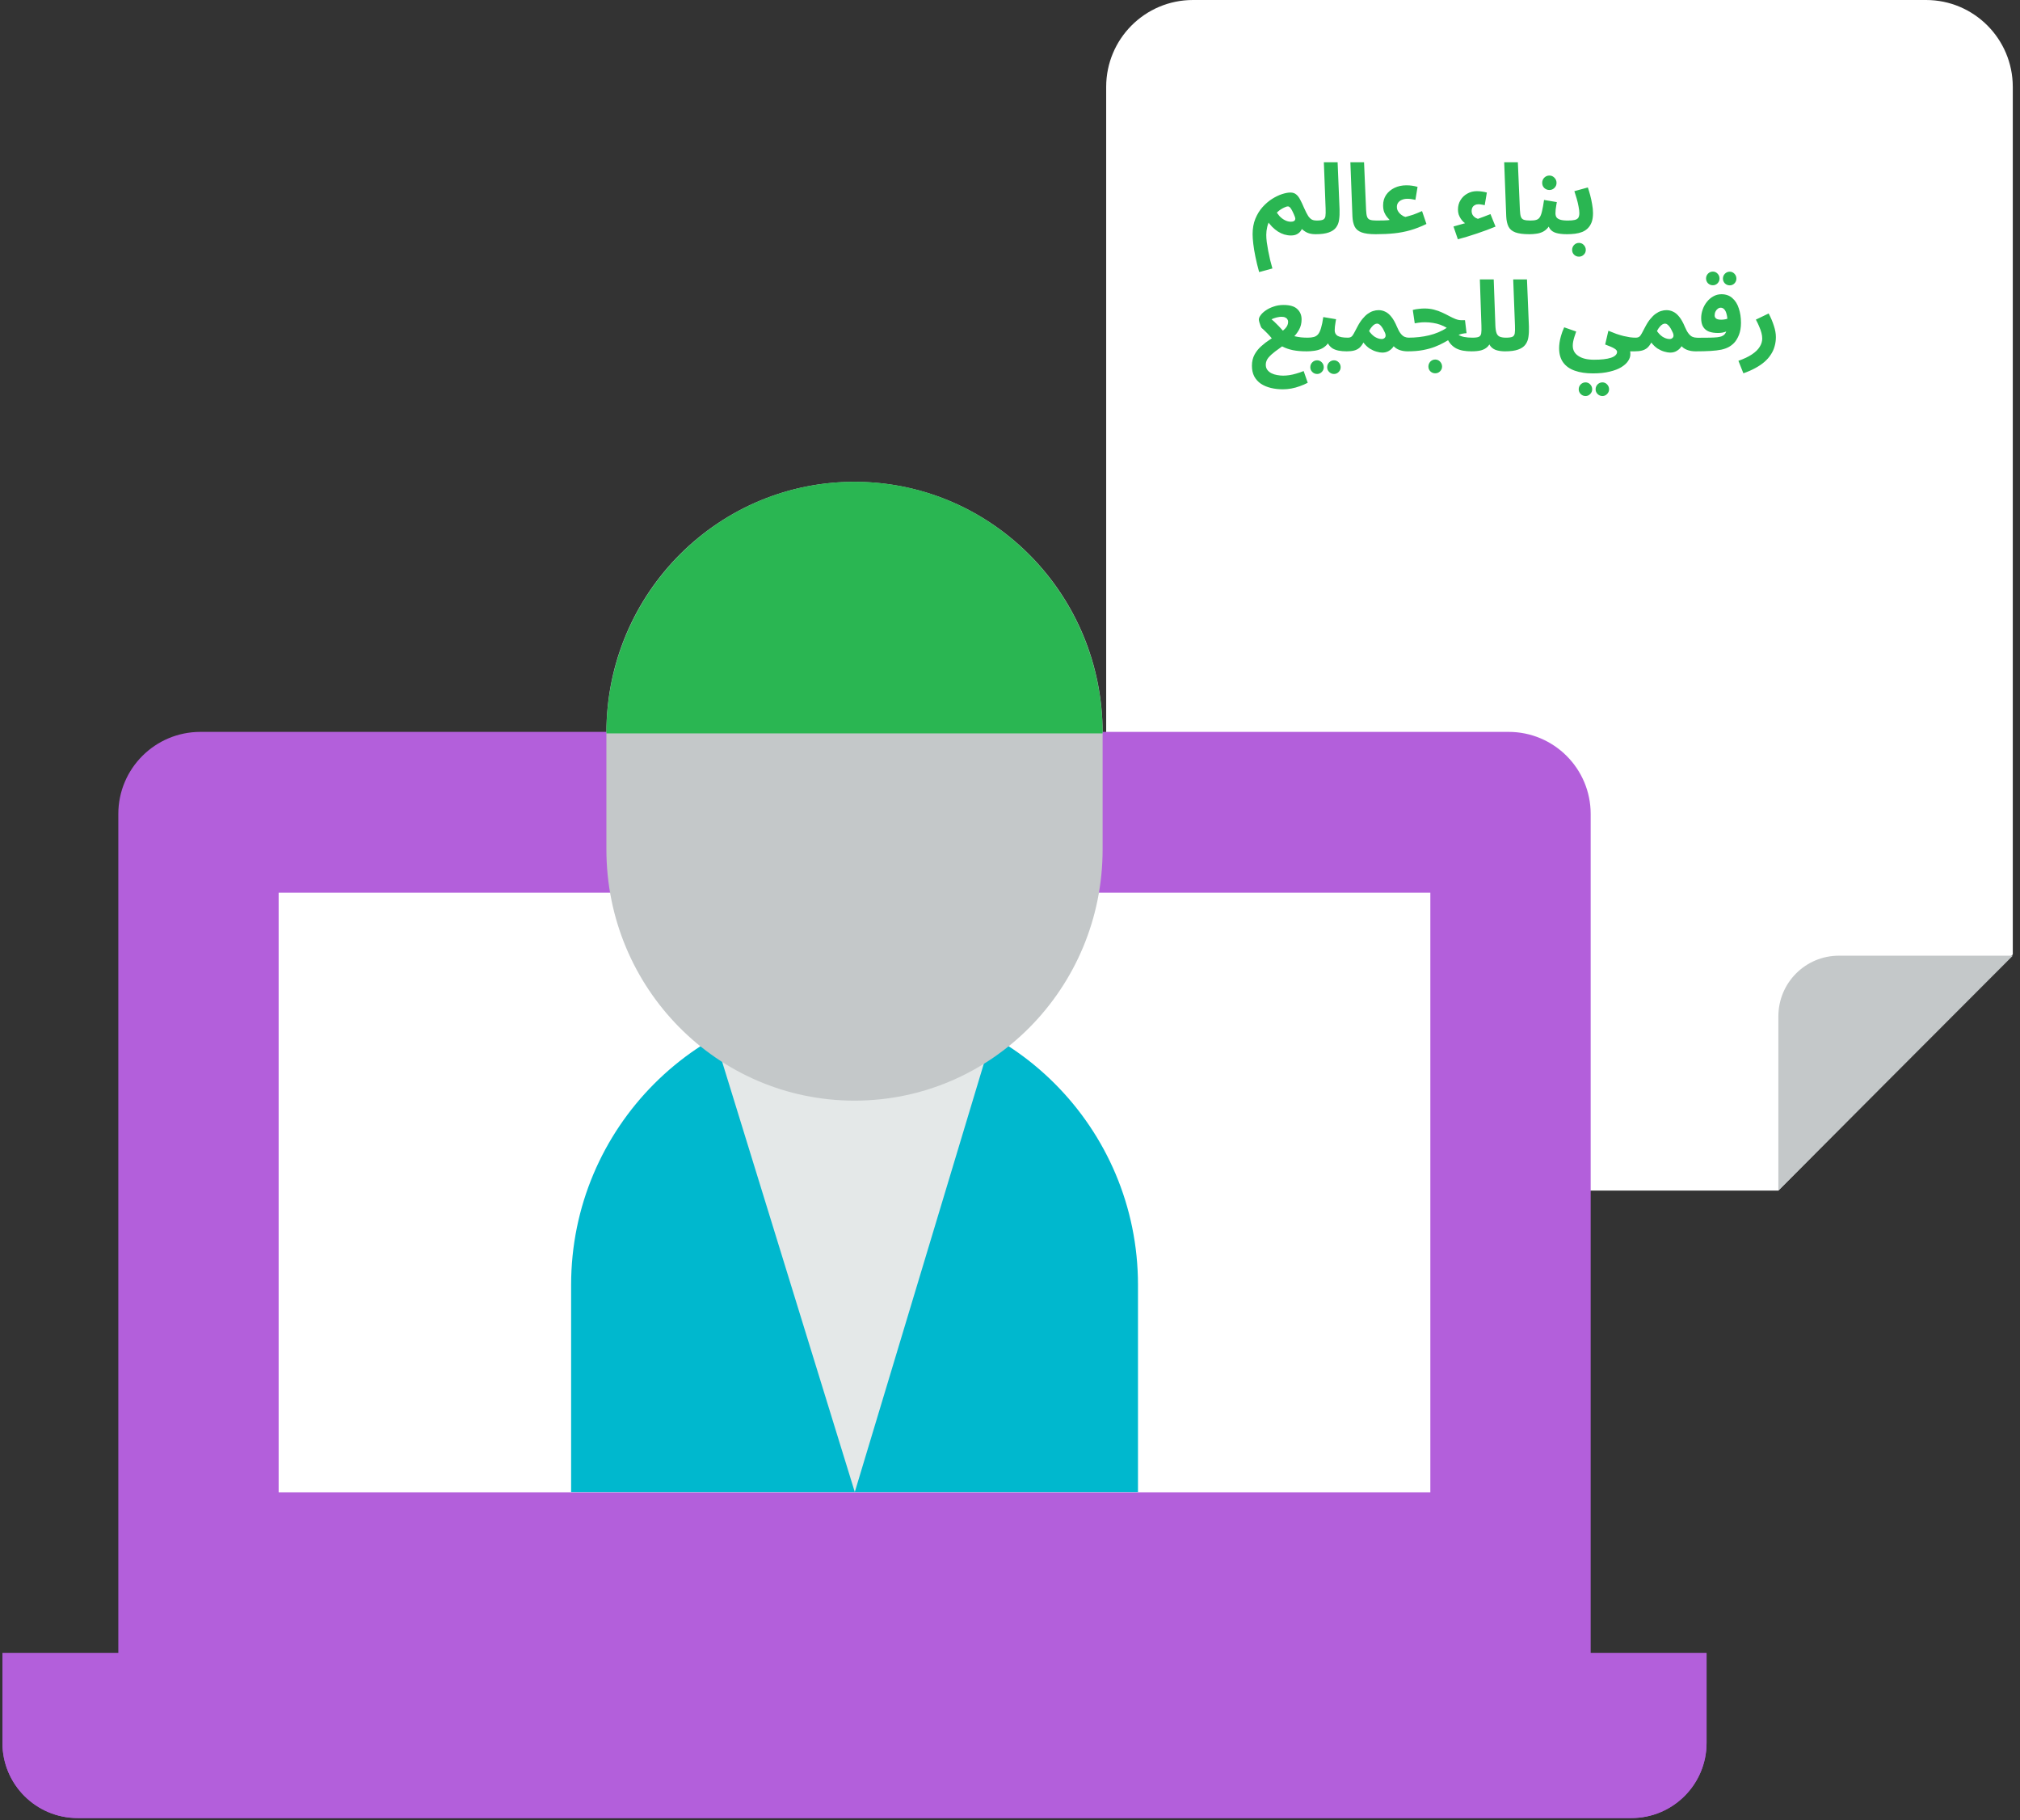 <?xml version="1.0" encoding="UTF-8"?>
<svg xmlns="http://www.w3.org/2000/svg" width="414" height="373" viewBox="0 0 414 373" fill="none">
  <rect x="0" y="0" width="414" height="373" fill="#333333" stroke="none"/>
  <g id="slog" clip-path="url(#clip0_1002_196)">
    <g id="Group">
      <g id="Layer_2">
        <g id="Layer_1-2">
          <path id="Vector" d="M364.451 243.96H244.491C234.671 243.96 226.711 235.99 226.711 226.15V17.81C226.711 7.97 234.671 0 244.491 0H394.741C404.561 0 412.521 7.97 412.521 17.81V195.57L364.451 243.97V243.96Z" fill="white"></path>
          <path id="Vector_2" d="M364.48 243.958V208.248C364.48 201.388 370.03 195.828 376.88 195.828H412.53L364.48 243.958Z" fill="#C4C8C9"></path>
          <path id="Vector_3" d="M326.01 348.789H24.25V166.789C24.25 157.499 31.78 149.969 41.07 149.969H309.19C318.48 149.969 326.01 157.499 326.01 166.789V348.789Z" fill="#B35FDB"></path>
          <path id="Vector_4" d="M334.36 372.529H15.9C7.4 372.529 0.5 365.639 0.5 357.129V338.719H349.76V357.129C349.76 365.629 342.87 372.529 334.36 372.529Z" fill="#B35FDB"></path>
          <g id="Vector_5" style="mix-blend-mode:multiply">
            <path d="M334.36 372.529H15.9C7.4 372.529 0.5 365.639 0.5 357.129V338.719H349.76V357.129C349.76 365.629 342.87 372.529 334.36 372.529Z" fill="#B35FDB"></path>
          </g>
          <path id="Vector_6" d="M293.149 182.922V305.782H57.109V182.922H293.149Z" fill="white"></path>
          <path id="Vector_7" d="M233.231 305.73V263.28C233.231 231.1 207.211 205.02 175.121 205.02H175.031H175.251H175.161C143.061 205.02 117.051 231.11 117.051 263.28V305.73H233.241H233.231Z" fill="#00B8CE"></path>
          <path id="Vector_8" d="M147.59 204.988L147.66 216.448L175.19 305.728L202.09 216.448L202.73 204.988H147.59Z" fill="#E4E8E8"></path>
          <path id="Vector_9" d="M175.751 98.731C147.421 98.38 124.281 121.48 124.281 150.09V174.04C124.281 202.48 147.051 225.53 175.131 225.53C203.211 225.53 225.981 202.48 225.981 174.04V150.09C225.981 121.97 203.591 99.081 175.751 98.731Z" fill="#C4C8C9"></path>
          <path id="Vector_10" d="M225.981 150.279C225.981 121.799 203.211 98.719 175.131 98.719C147.051 98.719 124.281 121.799 124.281 150.279H225.981Z" fill="#2AB652"></path>
          <g id="Group_2">
            <path id="Ø¨ÙØ§Ø¡ Ø¹Ø§ÙÙ Ø±ÙÙÙ ÙÙØ¬ÙÙØ¹" d="M258.062 55.751C257.755 54.657 257.502 53.617 257.302 52.631C257.102 51.657 256.955 50.771 256.862 49.971C256.769 49.184 256.722 48.524 256.722 47.991C256.722 46.804 256.909 45.751 257.282 44.831C257.669 43.897 258.162 43.097 258.762 42.431C259.375 41.751 260.029 41.191 260.722 40.751C261.429 40.311 262.109 39.984 262.762 39.771C263.429 39.557 263.995 39.451 264.462 39.451C264.942 39.451 265.335 39.577 265.642 39.831C265.962 40.084 266.242 40.451 266.482 40.931C266.735 41.397 267.002 41.964 267.282 42.631C267.602 43.351 267.882 43.897 268.122 44.271C268.375 44.631 268.635 44.877 268.902 45.011C269.169 45.131 269.469 45.191 269.802 45.191C270.309 45.191 270.675 45.324 270.902 45.591C271.129 45.844 271.242 46.164 271.242 46.551C271.242 46.964 271.102 47.311 270.822 47.591C270.542 47.857 270.135 47.991 269.602 47.991C268.949 47.991 268.382 47.884 267.902 47.671C267.422 47.444 266.989 47.124 266.602 46.711L267.162 46.091C267.042 46.504 266.875 46.877 266.662 47.211C266.462 47.531 266.189 47.784 265.842 47.971C265.509 48.157 265.089 48.251 264.582 48.251C264.129 48.251 263.675 48.184 263.222 48.051C262.782 47.917 262.349 47.717 261.922 47.451C261.509 47.184 261.109 46.857 260.722 46.471C260.335 46.071 259.969 45.611 259.622 45.091L260.362 44.951C260.069 45.404 259.855 45.911 259.722 46.471C259.589 47.031 259.522 47.584 259.522 48.131C259.522 48.557 259.555 49.051 259.622 49.611C259.702 50.184 259.802 50.784 259.922 51.411C260.042 52.051 260.175 52.677 260.322 53.291C260.482 53.917 260.635 54.491 260.782 55.011L258.062 55.751ZM264.542 45.431C264.795 45.431 264.995 45.397 265.142 45.331C265.302 45.251 265.402 45.137 265.442 44.991C265.495 44.844 265.482 44.671 265.402 44.471C265.269 44.111 265.135 43.797 265.002 43.531C264.882 43.264 264.762 43.037 264.642 42.851C264.535 42.664 264.422 42.524 264.302 42.431C264.195 42.337 264.082 42.291 263.962 42.291C263.789 42.291 263.575 42.351 263.322 42.471C263.069 42.577 262.815 42.711 262.562 42.871C262.309 43.031 262.095 43.191 261.922 43.351C261.749 43.497 261.649 43.611 261.622 43.691L261.382 43.031C261.622 43.497 261.909 43.917 262.242 44.291C262.589 44.651 262.962 44.931 263.362 45.131C263.762 45.331 264.155 45.431 264.542 45.431ZM269.645 47.991L269.845 45.191C270.458 45.191 270.898 45.131 271.165 45.011C271.431 44.877 271.591 44.637 271.645 44.291C271.698 43.931 271.711 43.411 271.685 42.731L271.325 33.251H274.145L274.545 42.931C274.571 43.704 274.538 44.404 274.445 45.031C274.365 45.644 274.158 46.171 273.825 46.611C273.505 47.051 273.005 47.391 272.325 47.631C271.658 47.871 270.765 47.991 269.645 47.991ZM281.922 47.991C280.682 47.991 279.722 47.864 279.042 47.611C278.375 47.357 277.909 46.964 277.642 46.431C277.375 45.884 277.222 45.197 277.182 44.371L276.762 33.251H279.562L279.982 43.031C280.009 43.644 280.075 44.104 280.182 44.411C280.289 44.717 280.489 44.924 280.782 45.031C281.089 45.137 281.535 45.191 282.122 45.191C282.629 45.191 282.989 45.324 283.202 45.591C283.429 45.844 283.542 46.164 283.542 46.551C283.542 46.964 283.402 47.311 283.122 47.591C282.842 47.857 282.442 47.991 281.922 47.991ZM281.949 47.991L282.149 45.191C282.776 45.191 283.256 45.184 283.589 45.171C283.936 45.157 284.196 45.144 284.369 45.131C284.543 45.104 284.689 45.084 284.809 45.071C284.676 44.937 284.503 44.744 284.289 44.491C284.076 44.237 283.883 43.911 283.709 43.511C283.549 43.111 283.469 42.631 283.469 42.071C283.469 41.257 283.676 40.544 284.089 39.931C284.516 39.317 285.089 38.837 285.809 38.491C286.529 38.144 287.336 37.971 288.229 37.971C288.656 37.971 289.049 37.997 289.409 38.051C289.783 38.104 290.156 38.184 290.529 38.291L290.089 40.951C289.823 40.884 289.543 40.831 289.249 40.791C288.956 40.751 288.696 40.731 288.469 40.731C288.029 40.731 287.643 40.804 287.309 40.951C286.989 41.084 286.736 41.277 286.549 41.531C286.376 41.771 286.289 42.064 286.289 42.411C286.289 42.637 286.329 42.851 286.409 43.051C286.503 43.251 286.616 43.431 286.749 43.591C286.883 43.751 287.029 43.891 287.189 44.011C287.349 44.131 287.503 44.231 287.649 44.311C287.809 44.377 287.943 44.424 288.049 44.451C288.383 44.357 288.669 44.277 288.909 44.211C289.163 44.131 289.403 44.057 289.629 43.991C289.869 43.911 290.129 43.811 290.409 43.691C290.689 43.571 291.036 43.424 291.449 43.251L292.349 45.891C291.229 46.437 290.136 46.864 289.069 47.171C288.003 47.477 286.896 47.691 285.749 47.811C284.603 47.931 283.336 47.991 281.949 47.991ZM300.591 45.931C300.378 45.824 300.164 45.677 299.951 45.491C299.738 45.291 299.544 45.057 299.371 44.791C299.198 44.524 299.058 44.237 298.951 43.931C298.858 43.611 298.811 43.284 298.811 42.951C298.811 42.217 298.984 41.571 299.331 41.011C299.678 40.437 300.144 39.991 300.731 39.671C301.318 39.337 301.964 39.171 302.671 39.171C303.058 39.171 303.411 39.197 303.731 39.251C304.064 39.291 304.398 39.357 304.731 39.451L304.291 42.051C304.051 41.984 303.818 41.937 303.591 41.911C303.378 41.871 303.184 41.851 303.011 41.851C302.731 41.851 302.484 41.911 302.271 42.031C302.058 42.137 301.891 42.297 301.771 42.511C301.664 42.711 301.611 42.944 301.611 43.211C301.611 43.517 301.678 43.791 301.811 44.031C301.958 44.271 302.171 44.477 302.451 44.651C302.744 44.811 303.104 44.937 303.531 45.031L300.591 45.931ZM298.791 49.031L297.891 46.411C298.584 46.224 299.338 46.011 300.151 45.771C300.964 45.517 301.818 45.231 302.711 44.911C303.618 44.591 304.538 44.244 305.471 43.871L306.511 46.431C305.978 46.644 305.384 46.877 304.731 47.131C304.078 47.371 303.398 47.611 302.691 47.851C301.984 48.091 301.298 48.311 300.631 48.511C299.964 48.711 299.351 48.884 298.791 49.031ZM313.445 47.991C312.205 47.991 311.245 47.864 310.565 47.611C309.899 47.357 309.432 46.964 309.165 46.431C308.899 45.884 308.745 45.197 308.705 44.371L308.285 33.251H311.085L311.505 43.031C311.532 43.644 311.599 44.104 311.705 44.411C311.812 44.717 312.012 44.924 312.305 45.031C312.612 45.137 313.059 45.191 313.645 45.191C314.152 45.191 314.512 45.324 314.725 45.591C314.952 45.844 315.065 46.164 315.065 46.551C315.065 46.964 314.925 47.311 314.645 47.591C314.365 47.857 313.965 47.991 313.445 47.991ZM313.473 47.991L313.673 45.191C314.179 45.191 314.579 45.144 314.873 45.051C315.179 44.957 315.419 44.771 315.593 44.491C315.779 44.197 315.933 43.771 316.053 43.211C316.186 42.651 316.319 41.904 316.453 40.971L319.073 41.411C319.046 41.611 319.006 41.844 318.953 42.111C318.913 42.377 318.873 42.651 318.833 42.931C318.806 43.197 318.793 43.451 318.793 43.691C318.793 44.011 318.859 44.284 318.993 44.511C319.139 44.724 319.393 44.891 319.753 45.011C320.126 45.131 320.659 45.191 321.353 45.191C321.859 45.191 322.219 45.324 322.433 45.591C322.646 45.844 322.753 46.164 322.753 46.551C322.753 46.964 322.613 47.311 322.333 47.591C322.066 47.857 321.673 47.991 321.153 47.991C320.233 47.991 319.486 47.904 318.913 47.731C318.339 47.557 317.913 47.264 317.633 46.851C317.353 46.437 317.173 45.871 317.093 45.151H318.053C317.813 45.791 317.533 46.304 317.213 46.691C316.893 47.064 316.533 47.344 316.133 47.531C315.733 47.717 315.306 47.837 314.853 47.891C314.413 47.957 313.953 47.991 313.473 47.991ZM317.553 38.931C317.139 38.931 316.786 38.791 316.493 38.511C316.213 38.231 316.073 37.884 316.073 37.471C316.073 37.057 316.213 36.704 316.493 36.411C316.786 36.117 317.139 35.971 317.553 35.971C317.953 35.971 318.293 36.117 318.573 36.411C318.866 36.704 319.013 37.057 319.013 37.471C319.013 37.884 318.866 38.231 318.573 38.511C318.293 38.791 317.953 38.931 317.553 38.931ZM321.148 47.991L321.348 45.191C321.935 45.191 322.395 45.151 322.728 45.071C323.075 44.991 323.322 44.844 323.468 44.631C323.615 44.404 323.688 44.084 323.688 43.671C323.688 43.297 323.635 42.851 323.528 42.331C323.435 41.811 323.308 41.271 323.148 40.711C322.988 40.151 322.828 39.637 322.668 39.171L325.428 38.411C325.588 38.864 325.748 39.391 325.908 39.991C326.068 40.591 326.202 41.211 326.308 41.851C326.428 42.477 326.488 43.084 326.488 43.671C326.488 44.404 326.395 45.024 326.208 45.531C326.022 46.024 325.762 46.437 325.428 46.771C325.108 47.091 324.722 47.344 324.268 47.531C323.828 47.704 323.342 47.824 322.808 47.891C322.275 47.957 321.722 47.991 321.148 47.991ZM323.608 52.591C323.222 52.591 322.888 52.457 322.608 52.191C322.342 51.924 322.208 51.597 322.208 51.211C322.208 50.824 322.342 50.484 322.608 50.191C322.888 49.911 323.222 49.771 323.608 49.771C323.995 49.771 324.322 49.911 324.588 50.191C324.868 50.484 325.008 50.824 325.008 51.211C325.008 51.597 324.868 51.924 324.588 52.191C324.322 52.457 323.995 52.591 323.608 52.591ZM262.942 79.771C262.062 79.771 261.235 79.677 260.462 79.491C259.689 79.304 259.009 79.017 258.422 78.631C257.849 78.244 257.395 77.744 257.062 77.131C256.742 76.517 256.582 75.791 256.582 74.951C256.582 74.084 256.762 73.317 257.122 72.651C257.482 71.997 257.942 71.424 258.502 70.931C259.062 70.424 259.655 69.971 260.282 69.571C260.922 69.157 261.522 68.764 262.082 68.391C262.642 68.017 263.102 67.637 263.462 67.251C263.822 66.851 264.002 66.411 264.002 65.931C264.002 65.757 263.955 65.597 263.862 65.451C263.782 65.291 263.642 65.164 263.442 65.071C263.255 64.964 262.989 64.911 262.642 64.911C262.415 64.911 262.182 64.937 261.942 64.991C261.702 65.031 261.469 65.091 261.242 65.171C261.015 65.237 260.802 65.324 260.602 65.431C260.949 65.711 261.289 66.024 261.622 66.371C261.969 66.704 262.282 67.031 262.562 67.351C262.855 67.657 263.082 67.924 263.242 68.151C263.549 68.311 263.882 68.457 264.242 68.591C264.602 68.711 264.982 68.817 265.382 68.911C265.795 69.004 266.222 69.077 266.662 69.131C267.102 69.171 267.555 69.191 268.022 69.191C268.529 69.191 268.889 69.324 269.102 69.591C269.315 69.844 269.422 70.164 269.422 70.551C269.422 70.964 269.282 71.311 269.002 71.591C268.722 71.857 268.329 71.991 267.822 71.991C266.715 71.991 265.769 71.911 264.982 71.751C264.209 71.591 263.509 71.351 262.882 71.031C262.269 70.697 261.635 70.291 260.982 69.811C260.822 69.531 260.589 69.224 260.282 68.891C259.975 68.544 259.662 68.217 259.342 67.911C259.035 67.604 258.775 67.364 258.562 67.191C258.522 67.151 258.455 67.017 258.362 66.791C258.269 66.551 258.182 66.297 258.102 66.031C258.035 65.764 258.002 65.577 258.002 65.471C258.002 65.204 258.129 64.904 258.382 64.571C258.635 64.224 258.989 63.897 259.442 63.591C259.909 63.271 260.449 63.011 261.062 62.811C261.675 62.597 262.342 62.491 263.062 62.491C264.369 62.491 265.309 62.771 265.882 63.331C266.469 63.877 266.762 64.584 266.762 65.451C266.762 66.251 266.582 66.964 266.222 67.591C265.875 68.217 265.422 68.791 264.862 69.311C264.302 69.831 263.709 70.311 263.082 70.751C262.469 71.191 261.882 71.617 261.322 72.031C260.762 72.457 260.302 72.884 259.942 73.311C259.595 73.751 259.422 74.224 259.422 74.731C259.422 75.157 259.529 75.511 259.742 75.791C259.969 76.084 260.255 76.317 260.602 76.491C260.949 76.664 261.329 76.784 261.742 76.851C262.169 76.931 262.582 76.971 262.982 76.971C263.395 76.971 263.822 76.937 264.262 76.871C264.715 76.804 265.182 76.697 265.662 76.551C266.155 76.417 266.662 76.244 267.182 76.031L268.022 78.431C267.515 78.697 266.975 78.931 266.402 79.131C265.829 79.344 265.249 79.504 264.662 79.611C264.075 79.717 263.502 79.771 262.942 79.771ZM267.828 71.991L268.028 69.191C268.508 69.191 268.921 69.144 269.268 69.051C269.615 68.957 269.908 68.771 270.148 68.491C270.388 68.197 270.588 67.771 270.748 67.211C270.921 66.651 271.075 65.904 271.208 64.971L273.828 65.411C273.801 65.611 273.761 65.844 273.708 66.111C273.668 66.377 273.628 66.651 273.588 66.931C273.561 67.197 273.548 67.451 273.548 67.691C273.548 67.931 273.595 68.144 273.688 68.331C273.781 68.517 273.928 68.677 274.128 68.811C274.341 68.931 274.615 69.024 274.948 69.091C275.295 69.157 275.715 69.191 276.208 69.191C276.715 69.191 277.075 69.324 277.288 69.591C277.501 69.844 277.608 70.164 277.608 70.551C277.608 70.964 277.468 71.311 277.188 71.591C276.921 71.857 276.528 71.991 276.008 71.991C275.408 71.991 274.861 71.944 274.368 71.851C273.888 71.757 273.468 71.604 273.108 71.391C272.761 71.164 272.475 70.871 272.248 70.511C272.035 70.137 271.901 69.684 271.848 69.151H272.808C272.568 69.791 272.261 70.304 271.888 70.691C271.528 71.064 271.121 71.344 270.668 71.531C270.215 71.717 269.741 71.837 269.248 71.891C268.768 71.957 268.295 71.991 267.828 71.991ZM273.408 76.631C273.021 76.631 272.688 76.491 272.408 76.211C272.141 75.944 272.008 75.624 272.008 75.251C272.008 74.864 272.141 74.531 272.408 74.251C272.688 73.971 273.021 73.831 273.408 73.831C273.781 73.831 274.101 73.971 274.368 74.251C274.635 74.531 274.768 74.864 274.768 75.251C274.768 75.624 274.635 75.944 274.368 76.211C274.101 76.491 273.781 76.631 273.408 76.631ZM269.948 76.631C269.561 76.631 269.228 76.491 268.948 76.211C268.681 75.944 268.548 75.624 268.548 75.251C268.548 74.864 268.681 74.531 268.948 74.251C269.228 73.971 269.561 73.831 269.948 73.831C270.321 73.831 270.641 73.971 270.908 74.251C271.175 74.531 271.308 74.864 271.308 75.251C271.308 75.624 271.175 75.944 270.908 76.211C270.641 76.491 270.321 76.631 269.948 76.631ZM276.012 71.991L276.212 69.191C276.545 69.191 276.798 69.124 276.972 68.991C277.145 68.857 277.318 68.624 277.492 68.291C277.665 67.957 277.905 67.504 278.212 66.931C278.545 66.291 278.892 65.757 279.252 65.331C279.612 64.891 279.972 64.544 280.332 64.291C280.705 64.024 281.072 63.837 281.432 63.731C281.805 63.611 282.172 63.551 282.532 63.551C283.025 63.551 283.485 63.657 283.912 63.871C284.352 64.071 284.772 64.424 285.172 64.931C285.572 65.424 285.952 66.104 286.312 66.971C286.565 67.571 286.818 68.031 287.072 68.351C287.325 68.671 287.585 68.891 287.852 69.011C288.132 69.131 288.412 69.191 288.692 69.191C289.198 69.191 289.558 69.324 289.772 69.591C289.985 69.844 290.092 70.164 290.092 70.551C290.092 70.964 289.952 71.311 289.672 71.591C289.392 71.857 288.998 71.991 288.492 71.991C287.838 71.991 287.245 71.884 286.712 71.671C286.178 71.457 285.758 71.137 285.452 70.711L286.032 70.271C285.912 70.551 285.732 70.844 285.492 71.151C285.265 71.457 284.965 71.717 284.592 71.931C284.232 72.144 283.798 72.251 283.292 72.251C282.958 72.251 282.565 72.184 282.112 72.051C281.672 71.931 281.212 71.724 280.732 71.431C280.265 71.124 279.832 70.711 279.432 70.191C279.178 70.657 278.898 71.024 278.592 71.291C278.285 71.544 277.925 71.724 277.512 71.831C277.098 71.937 276.598 71.991 276.012 71.991ZM280.592 67.831C280.725 68.031 280.885 68.231 281.072 68.431C281.258 68.631 281.465 68.811 281.692 68.971C281.918 69.117 282.158 69.237 282.412 69.331C282.678 69.424 282.938 69.471 283.192 69.471C283.458 69.471 283.678 69.371 283.852 69.171C284.025 68.957 284.032 68.644 283.872 68.231C283.805 68.057 283.712 67.864 283.592 67.651C283.485 67.424 283.358 67.211 283.212 67.011C283.078 66.811 282.925 66.644 282.752 66.511C282.592 66.377 282.425 66.311 282.252 66.311C282.078 66.311 281.898 66.364 281.712 66.471C281.525 66.577 281.338 66.744 281.152 66.971C280.965 67.184 280.778 67.471 280.592 67.831ZM301.572 71.991C300.959 71.991 300.386 71.944 299.852 71.851C299.332 71.757 298.852 71.597 298.412 71.371C297.972 71.131 297.579 70.804 297.232 70.391C296.899 69.977 296.619 69.457 296.392 68.831L297.972 67.571C298.212 67.997 298.506 68.331 298.852 68.571C299.199 68.797 299.612 68.957 300.092 69.051C300.572 69.144 301.132 69.191 301.772 69.191C302.279 69.191 302.639 69.324 302.852 69.591C303.066 69.844 303.172 70.164 303.172 70.551C303.172 70.964 303.032 71.311 302.752 71.591C302.486 71.857 302.092 71.991 301.572 71.991ZM288.492 71.991L288.692 69.191C289.412 69.191 290.126 69.151 290.832 69.071C291.539 68.991 292.226 68.871 292.892 68.711C293.559 68.551 294.192 68.344 294.792 68.091C295.406 67.837 295.979 67.531 296.512 67.171C296.112 66.931 295.679 66.724 295.212 66.551C294.746 66.377 294.246 66.251 293.712 66.171C293.192 66.077 292.639 66.031 292.052 66.031C291.839 66.031 291.612 66.037 291.372 66.051C291.146 66.064 290.912 66.091 290.672 66.131C290.432 66.157 290.192 66.197 289.952 66.251L289.552 63.511C289.939 63.404 290.346 63.331 290.772 63.291C291.212 63.237 291.599 63.211 291.932 63.211C292.652 63.211 293.312 63.291 293.912 63.451C294.526 63.611 295.086 63.811 295.592 64.051C296.112 64.291 296.592 64.531 297.032 64.771C297.486 65.011 297.912 65.211 298.312 65.371C298.726 65.531 299.126 65.611 299.512 65.611H300.252L300.572 68.271C299.999 68.297 299.459 68.411 298.952 68.611C298.459 68.797 297.966 69.037 297.472 69.331C296.992 69.611 296.472 69.904 295.912 70.211C295.366 70.517 294.746 70.804 294.052 71.071C293.359 71.337 292.559 71.557 291.652 71.731C290.746 71.904 289.692 71.991 288.492 71.991ZM294.152 76.491C293.766 76.491 293.432 76.357 293.152 76.091C292.886 75.824 292.752 75.497 292.752 75.111C292.752 74.724 292.886 74.384 293.152 74.091C293.432 73.811 293.766 73.671 294.152 73.671C294.539 73.671 294.866 73.811 295.132 74.091C295.412 74.384 295.552 74.724 295.552 75.111C295.552 75.497 295.412 75.824 295.132 76.091C294.866 76.357 294.539 76.491 294.152 76.491ZM301.578 71.991L301.778 69.191C302.405 69.191 302.845 69.131 303.098 69.011C303.365 68.877 303.525 68.637 303.578 68.291C303.631 67.931 303.645 67.411 303.618 66.731L303.298 57.251H306.138L306.478 66.711C306.505 67.377 306.585 67.891 306.718 68.251C306.851 68.611 307.071 68.857 307.378 68.991C307.698 69.124 308.125 69.191 308.658 69.191C309.165 69.191 309.525 69.324 309.738 69.591C309.951 69.844 310.058 70.164 310.058 70.551C310.058 70.964 309.918 71.311 309.638 71.591C309.358 71.857 308.965 71.991 308.458 71.991C307.871 71.991 307.325 71.924 306.818 71.791C306.311 71.657 305.891 71.404 305.558 71.031C305.225 70.657 305.005 70.117 304.898 69.411L305.778 69.431C305.551 70.124 305.258 70.657 304.898 71.031C304.538 71.391 304.085 71.644 303.538 71.791C303.005 71.924 302.351 71.991 301.578 71.991ZM308.453 71.991L308.653 69.191C309.266 69.191 309.706 69.131 309.973 69.011C310.24 68.877 310.4 68.637 310.453 68.291C310.506 67.931 310.52 67.411 310.493 66.731L310.133 57.251H312.953L313.353 66.931C313.38 67.704 313.346 68.404 313.253 69.031C313.173 69.644 312.966 70.171 312.633 70.611C312.313 71.051 311.813 71.391 311.133 71.631C310.466 71.871 309.573 71.991 308.453 71.991ZM319.54 71.331C319.54 71.024 319.566 70.664 319.62 70.251C319.673 69.837 319.773 69.371 319.92 68.851C320.066 68.317 320.286 67.724 320.58 67.071L323.04 67.931C322.893 68.344 322.766 68.724 322.66 69.071C322.553 69.404 322.473 69.717 322.42 70.011C322.366 70.291 322.34 70.571 322.34 70.851C322.34 71.291 322.433 71.684 322.62 72.031C322.82 72.391 323.106 72.691 323.48 72.931C323.853 73.184 324.306 73.377 324.84 73.511C325.386 73.644 326.013 73.711 326.72 73.711C327.453 73.711 328.106 73.677 328.68 73.611C329.266 73.544 329.76 73.444 330.16 73.311C330.573 73.177 330.886 73.004 331.1 72.791C331.313 72.591 331.42 72.357 331.42 72.091C331.42 71.971 331.373 71.857 331.28 71.751C331.2 71.644 331.06 71.531 330.86 71.411C330.673 71.291 330.42 71.164 330.1 71.031C329.793 70.897 329.42 70.751 328.98 70.591L329.64 67.771C330.213 68.011 330.753 68.224 331.26 68.411C331.78 68.584 332.273 68.731 332.74 68.851C333.206 68.957 333.646 69.044 334.06 69.111C334.473 69.164 334.86 69.191 335.22 69.191C335.726 69.191 336.086 69.324 336.3 69.591C336.513 69.844 336.62 70.164 336.62 70.551C336.62 70.964 336.48 71.311 336.2 71.591C335.92 71.857 335.526 71.991 335.02 71.991C334.913 71.991 334.806 71.991 334.7 71.991C334.606 71.991 334.506 71.991 334.4 71.991C334.306 71.991 334.206 71.991 334.1 71.991C334.126 72.124 334.14 72.237 334.14 72.331C334.14 72.437 334.14 72.537 334.14 72.631C334.14 73.071 333.986 73.517 333.68 73.971C333.386 74.424 332.926 74.844 332.3 75.231C331.673 75.617 330.873 75.924 329.9 76.151C328.94 76.391 327.793 76.511 326.46 76.511C325.02 76.511 323.78 76.324 322.74 75.951C321.713 75.591 320.92 75.024 320.36 74.251C319.813 73.491 319.54 72.517 319.54 71.331ZM328.42 81.151C328.033 81.151 327.7 81.011 327.42 80.731C327.153 80.464 327.02 80.144 327.02 79.771C327.02 79.384 327.153 79.051 327.42 78.771C327.7 78.491 328.033 78.351 328.42 78.351C328.793 78.351 329.113 78.491 329.38 78.771C329.646 79.051 329.78 79.384 329.78 79.771C329.78 80.144 329.646 80.464 329.38 80.731C329.113 81.011 328.793 81.151 328.42 81.151ZM324.96 81.151C324.573 81.151 324.24 81.011 323.96 80.731C323.693 80.464 323.56 80.144 323.56 79.771C323.56 79.384 323.693 79.051 323.96 78.771C324.24 78.491 324.573 78.351 324.96 78.351C325.333 78.351 325.653 78.491 325.92 78.771C326.186 79.051 326.32 79.384 326.32 79.771C326.32 80.144 326.186 80.464 325.92 80.731C325.653 81.011 325.333 81.151 324.96 81.151ZM335.016 71.991L335.216 69.191C335.549 69.191 335.802 69.124 335.976 68.991C336.149 68.857 336.322 68.624 336.496 68.291C336.669 67.957 336.909 67.504 337.216 66.931C337.549 66.291 337.896 65.757 338.256 65.331C338.616 64.891 338.976 64.544 339.336 64.291C339.709 64.024 340.076 63.837 340.436 63.731C340.809 63.611 341.176 63.551 341.536 63.551C342.029 63.551 342.489 63.657 342.916 63.871C343.356 64.071 343.776 64.424 344.176 64.931C344.576 65.424 344.956 66.104 345.316 66.971C345.569 67.571 345.822 68.031 346.076 68.351C346.329 68.671 346.589 68.891 346.856 69.011C347.136 69.131 347.416 69.191 347.696 69.191C348.202 69.191 348.562 69.324 348.776 69.591C348.989 69.844 349.096 70.164 349.096 70.551C349.096 70.964 348.956 71.311 348.676 71.591C348.396 71.857 348.002 71.991 347.496 71.991C346.842 71.991 346.249 71.884 345.716 71.671C345.182 71.457 344.762 71.137 344.456 70.711L345.036 70.271C344.916 70.551 344.736 70.844 344.496 71.151C344.269 71.457 343.969 71.717 343.596 71.931C343.236 72.144 342.802 72.251 342.296 72.251C341.962 72.251 341.569 72.184 341.116 72.051C340.676 71.931 340.216 71.724 339.736 71.431C339.269 71.124 338.836 70.711 338.436 70.191C338.182 70.657 337.902 71.024 337.596 71.291C337.289 71.544 336.929 71.724 336.516 71.831C336.102 71.937 335.602 71.991 335.016 71.991ZM339.596 67.831C339.729 68.031 339.889 68.231 340.076 68.431C340.262 68.631 340.469 68.811 340.696 68.971C340.922 69.117 341.162 69.237 341.416 69.331C341.682 69.424 341.942 69.471 342.196 69.471C342.462 69.471 342.682 69.371 342.856 69.171C343.029 68.957 343.036 68.644 342.876 68.231C342.809 68.057 342.716 67.864 342.596 67.651C342.489 67.424 342.362 67.211 342.216 67.011C342.082 66.811 341.929 66.644 341.756 66.511C341.596 66.377 341.429 66.311 341.256 66.311C341.082 66.311 340.902 66.364 340.716 66.471C340.529 66.577 340.342 66.744 340.156 66.971C339.969 67.184 339.782 67.471 339.596 67.831ZM347.496 71.991L347.696 69.211C348.803 69.211 349.689 69.204 350.356 69.191C351.036 69.177 351.563 69.151 351.936 69.111C352.323 69.057 352.609 68.997 352.796 68.931C352.983 68.851 353.143 68.764 353.276 68.671C353.436 68.551 353.569 68.391 353.676 68.191C353.796 67.977 353.889 67.697 353.956 67.351C354.023 67.004 354.056 66.571 354.056 66.051C354.056 65.397 353.996 64.851 353.876 64.411C353.769 63.957 353.609 63.617 353.396 63.391C353.196 63.164 352.949 63.051 352.656 63.051C352.443 63.051 352.243 63.124 352.056 63.271C351.869 63.404 351.716 63.591 351.596 63.831C351.476 64.071 351.416 64.344 351.416 64.651C351.416 64.824 351.463 64.977 351.556 65.111C351.649 65.244 351.796 65.344 351.996 65.411C352.196 65.477 352.449 65.511 352.756 65.511C353.049 65.511 353.356 65.477 353.676 65.411C354.009 65.331 354.316 65.224 354.596 65.091L354.676 67.471C354.463 67.617 354.216 67.751 353.936 67.871C353.656 67.991 353.356 68.084 353.036 68.151C352.729 68.204 352.416 68.231 352.096 68.231C351.389 68.231 350.776 68.137 350.256 67.951C349.749 67.751 349.356 67.431 349.076 66.991C348.796 66.551 348.656 65.951 348.656 65.191C348.656 64.604 348.756 64.024 348.956 63.451C349.156 62.864 349.443 62.337 349.816 61.871C350.189 61.391 350.629 61.011 351.136 60.731C351.643 60.437 352.203 60.291 352.816 60.291C353.723 60.291 354.469 60.557 355.056 61.091C355.656 61.611 356.096 62.317 356.376 63.211C356.669 64.091 356.816 65.071 356.816 66.151C356.816 67.097 356.676 67.924 356.396 68.631C356.116 69.324 355.783 69.871 355.396 70.271C355.076 70.604 354.709 70.884 354.296 71.111C353.883 71.337 353.376 71.517 352.776 71.651C352.189 71.771 351.463 71.857 350.596 71.911C349.743 71.964 348.709 71.991 347.496 71.991ZM354.516 58.471C354.129 58.471 353.796 58.337 353.516 58.071C353.249 57.791 353.116 57.464 353.116 57.091C353.116 56.704 353.249 56.371 353.516 56.091C353.796 55.811 354.129 55.671 354.516 55.671C354.889 55.671 355.209 55.811 355.476 56.091C355.743 56.371 355.876 56.704 355.876 57.091C355.876 57.464 355.743 57.791 355.476 58.071C355.209 58.337 354.889 58.471 354.516 58.471ZM351.056 58.451C350.669 58.451 350.336 58.317 350.056 58.051C349.789 57.771 349.656 57.444 349.656 57.071C349.656 56.684 349.789 56.351 350.056 56.071C350.336 55.791 350.669 55.651 351.056 55.651C351.429 55.651 351.749 55.791 352.016 56.071C352.283 56.351 352.416 56.684 352.416 57.071C352.416 57.444 352.283 57.771 352.016 58.051C351.749 58.317 351.429 58.451 351.056 58.451ZM357.308 76.491L356.288 73.931C357.435 73.531 358.362 73.091 359.068 72.611C359.788 72.131 360.315 71.617 360.648 71.071C360.995 70.524 361.168 69.957 361.168 69.371C361.168 68.997 361.115 68.611 361.008 68.211C360.902 67.797 360.748 67.364 360.548 66.911C360.362 66.457 360.135 65.984 359.868 65.491L362.488 64.231C362.955 65.124 363.315 65.977 363.568 66.791C363.835 67.604 363.968 68.364 363.968 69.071C363.968 69.724 363.882 70.351 363.708 70.951C363.548 71.551 363.295 72.111 362.948 72.631C362.615 73.164 362.182 73.664 361.648 74.131C361.115 74.597 360.488 75.024 359.768 75.411C359.048 75.811 358.228 76.171 357.308 76.491Z" fill="#2AB652"></path>
          </g>
        </g>
      </g>
    </g>
  </g>
  <defs>
    <clipPath id="clip0_1002_196">
      <rect width="412.69" height="372.53" fill="white" transform="translate(0.5)"></rect>
    </clipPath>
  </defs>
</svg>
